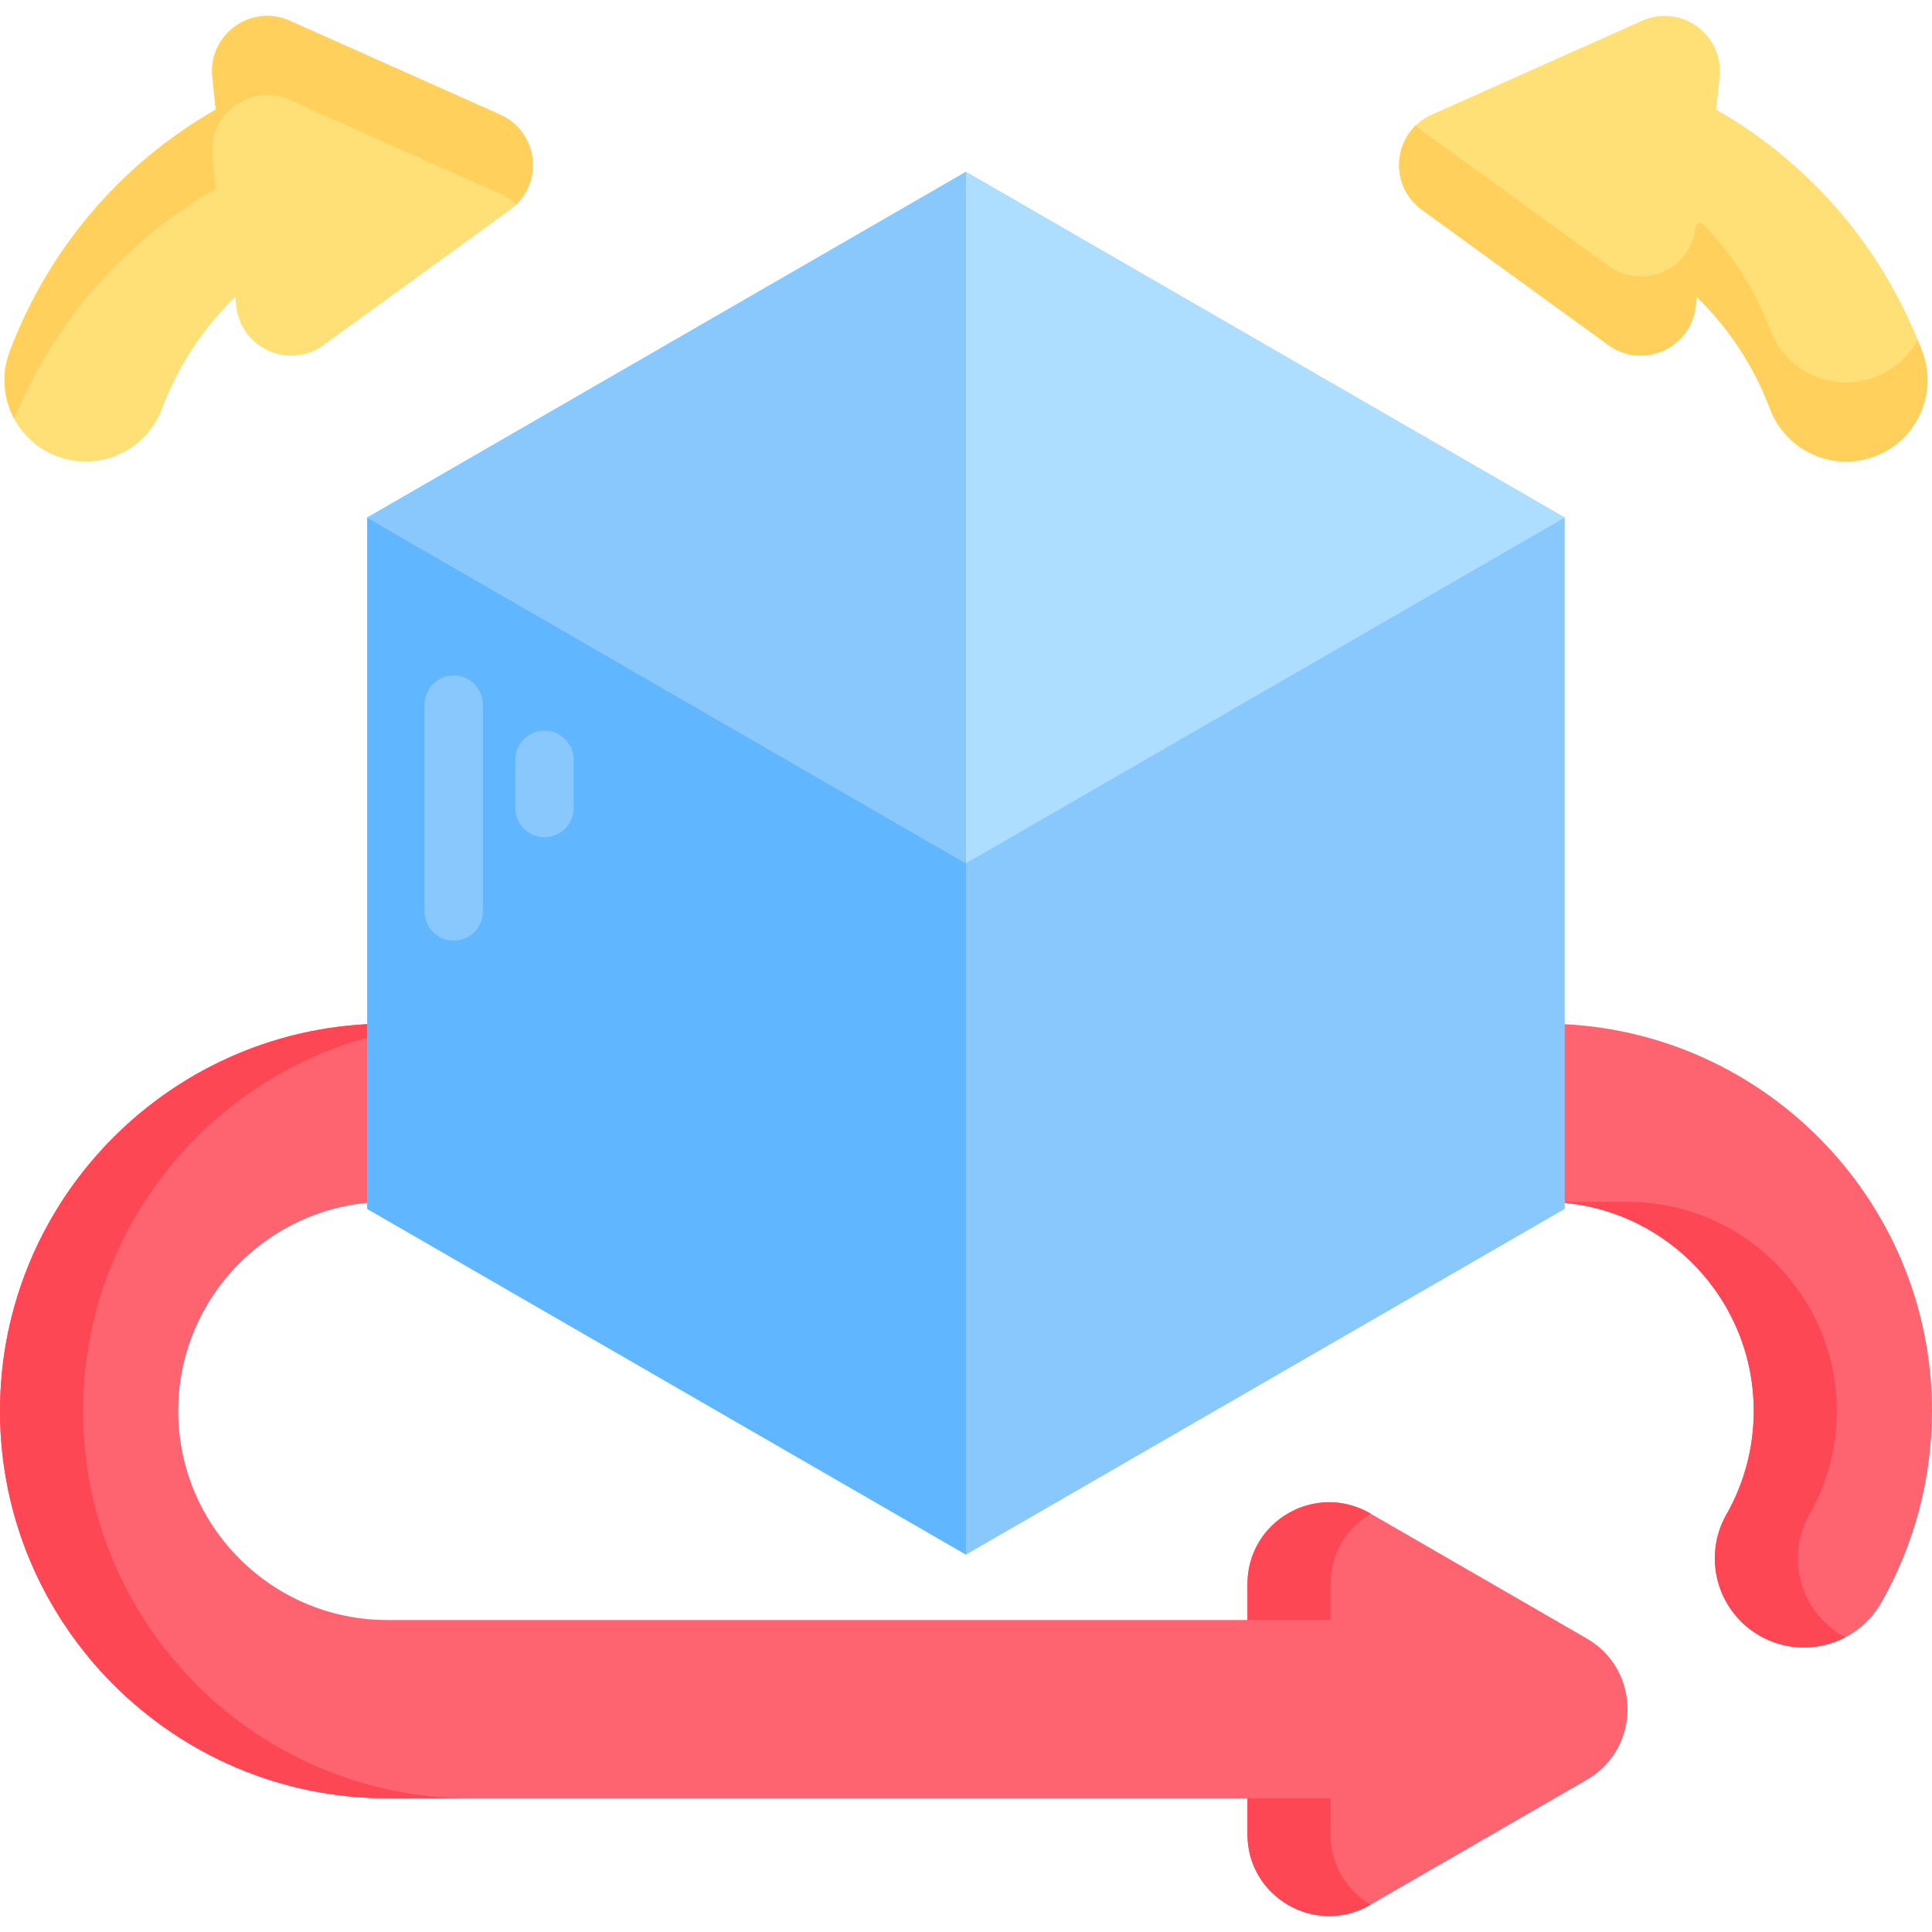 <svg id="Capa_1" enable-background="new 0 0 512 512" height="512" viewBox="0 0 512 512" width="512" xmlns="http://www.w3.org/2000/svg"><g><path d="m409.357 271.282h-306.714c-56.597 0-102.643 46.045-102.643 102.642s46.046 102.643 102.643 102.643h227.948v9.549c0 16.66 18.036 27.073 32.464 18.742l57.443-33.169c14.426-8.33 14.427-29.153.001-37.483l-57.443-33.172c-14.428-8.332-32.464 2.081-32.464 18.741v9.554h-227.949c-30.551 0-55.406-24.855-55.406-55.406s24.855-55.406 55.406-55.406h306.715c30.551 0 55.406 24.855 55.406 55.406 0 9.62-2.496 19.085-7.217 27.371-6.458 11.333-2.505 25.756 8.828 32.214 11.334 6.458 25.757 2.505 32.214-8.828 8.773-15.398 13.411-32.95 13.411-50.756 0-56.597-46.046-102.642-102.643-102.642z" fill="#fe646f"/><g fill="#fd4755"><path d="m22.013 373.924c0-56.597 46.046-102.643 102.643-102.643h-22.014c-56.597.001-102.642 46.046-102.642 102.643s46.045 102.643 102.643 102.643h22.014c-56.598 0-102.644-46.045-102.644-102.643z"/><path d="m330.591 419.776v9.554h22.014v-9.554c0-8.25 4.425-14.962 10.641-18.631l-.191-.11c-14.427-8.332-32.464 2.08-32.464 18.741z"/><path d="m352.605 486.116v-9.549h-22.014v9.549c0 16.66 18.036 27.073 32.464 18.742l.191-.111c-6.216-3.668-10.641-10.381-10.641-18.631z"/><path d="m488.388 433.509c-11.333-6.458-15.286-20.88-8.828-32.214 4.721-8.286 7.217-17.751 7.217-27.371 0-30.551-24.855-55.406-55.406-55.406h-22.014c30.551 0 55.406 24.855 55.406 55.406 0 9.62-2.496 19.085-7.217 27.371-6.458 11.333-2.505 25.756 8.828 32.214 7.274 4.145 15.812 3.981 22.708.35-.23-.121-.466-.22-.694-.35z"/></g><g><path d="m414.666 137.174v183.204l-158.666 91.609-158.666-91.609v-183.204l158.666-91.609z" fill="#89c8fd"/><path d="m256 45.565v366.422l-158.666-91.609v-183.204z" fill="#60b6ff"/><path d="m414.669 137.169-158.669 91.614-158.669-91.614 158.669-91.604z" fill="#aedeff"/><path d="m256 45.565v183.218l-158.669-91.614z" fill="#89c8fd"/></g><g><g><path d="m455.722 20.384-.904 8.661c25.086 14.352 44.286 36.796 54.6 64.11 4.205 11.135-1.413 23.571-12.549 27.776-11.135 4.205-23.571-1.413-27.776-12.549-4.297-11.378-10.955-21.459-19.456-29.711l-.256 2.448c-1.17 11.204-14.029 16.94-23.147 10.324l-49.419-35.857c-9.116-6.615-7.655-20.617 2.631-25.207l55.761-24.879c10.287-4.588 21.685 3.68 20.515 14.884z" fill="#ffe077"/><path d="m426.236 70.459c9.113 6.62 21.973.884 23.149-10.324.1-.992 1.313-1.403 2.007-.687 7.665 7.912 13.709 17.368 17.704 27.955 4.198 11.137 16.634 16.749 27.771 12.542 5.038-1.9 8.954-5.489 11.331-9.882.424 1.025.831 2.051 1.22 3.094 4.207 11.137-1.414 23.573-12.551 27.78-11.137 4.198-23.573-1.414-27.771-12.551-4.296-11.376-10.96-21.46-19.463-29.716l-.247 2.448c-1.176 11.207-14.036 16.944-23.149 10.324l-49.426-35.85c-7.654-5.559-7.849-16.343-1.609-22.344.495.477 1.025.928 1.609 1.352z" fill="#ffd05b"/></g><g><path d="m56.28 20.387.904 8.661c-25.085 14.352-44.285 36.796-54.6 64.11-4.205 11.135 1.413 23.571 12.549 27.776s23.571-1.413 27.776-12.549c4.297-11.378 10.955-21.459 19.456-29.711l.256 2.448c1.17 11.204 14.029 16.94 23.147 10.324l49.419-35.857c9.116-6.615 7.655-20.617-2.631-25.207l-55.76-24.878c-10.288-4.59-21.686 3.679-20.516 14.883z" fill="#ffe077"/><path d="m3.804 111.045c-2.881-5.312-3.527-11.791-1.22-17.89 10.315-27.312 29.513-49.762 54.597-64.107l-.902-8.662c-1.166-11.207 10.227-19.471 20.516-14.884l55.764 24.881c9.625 4.296 11.526 16.829 4.251 23.847-1.184-1.158-2.607-2.13-4.251-2.864l-55.764-24.881c-10.289-4.587-21.682 3.677-20.515 14.885l.902 8.662c-24.13 13.806-42.815 35.098-53.378 61.013z" fill="#ffd05b"/></g></g><g fill="#89c8fd"><path d="m120.238 249.284c-4.268 0-7.726-3.459-7.726-7.726v-54.819c0-4.267 3.459-7.726 7.726-7.726 4.268 0 7.726 3.459 7.726 7.726v54.819c.001 4.266-3.458 7.726-7.726 7.726z"/><path d="m144.299 221.874c-4.268 0-7.726-3.459-7.726-7.726v-12.781c0-4.267 3.459-7.726 7.726-7.726 4.268 0 7.726 3.459 7.726 7.726v12.781c0 4.267-3.459 7.726-7.726 7.726z"/></g></g></svg>